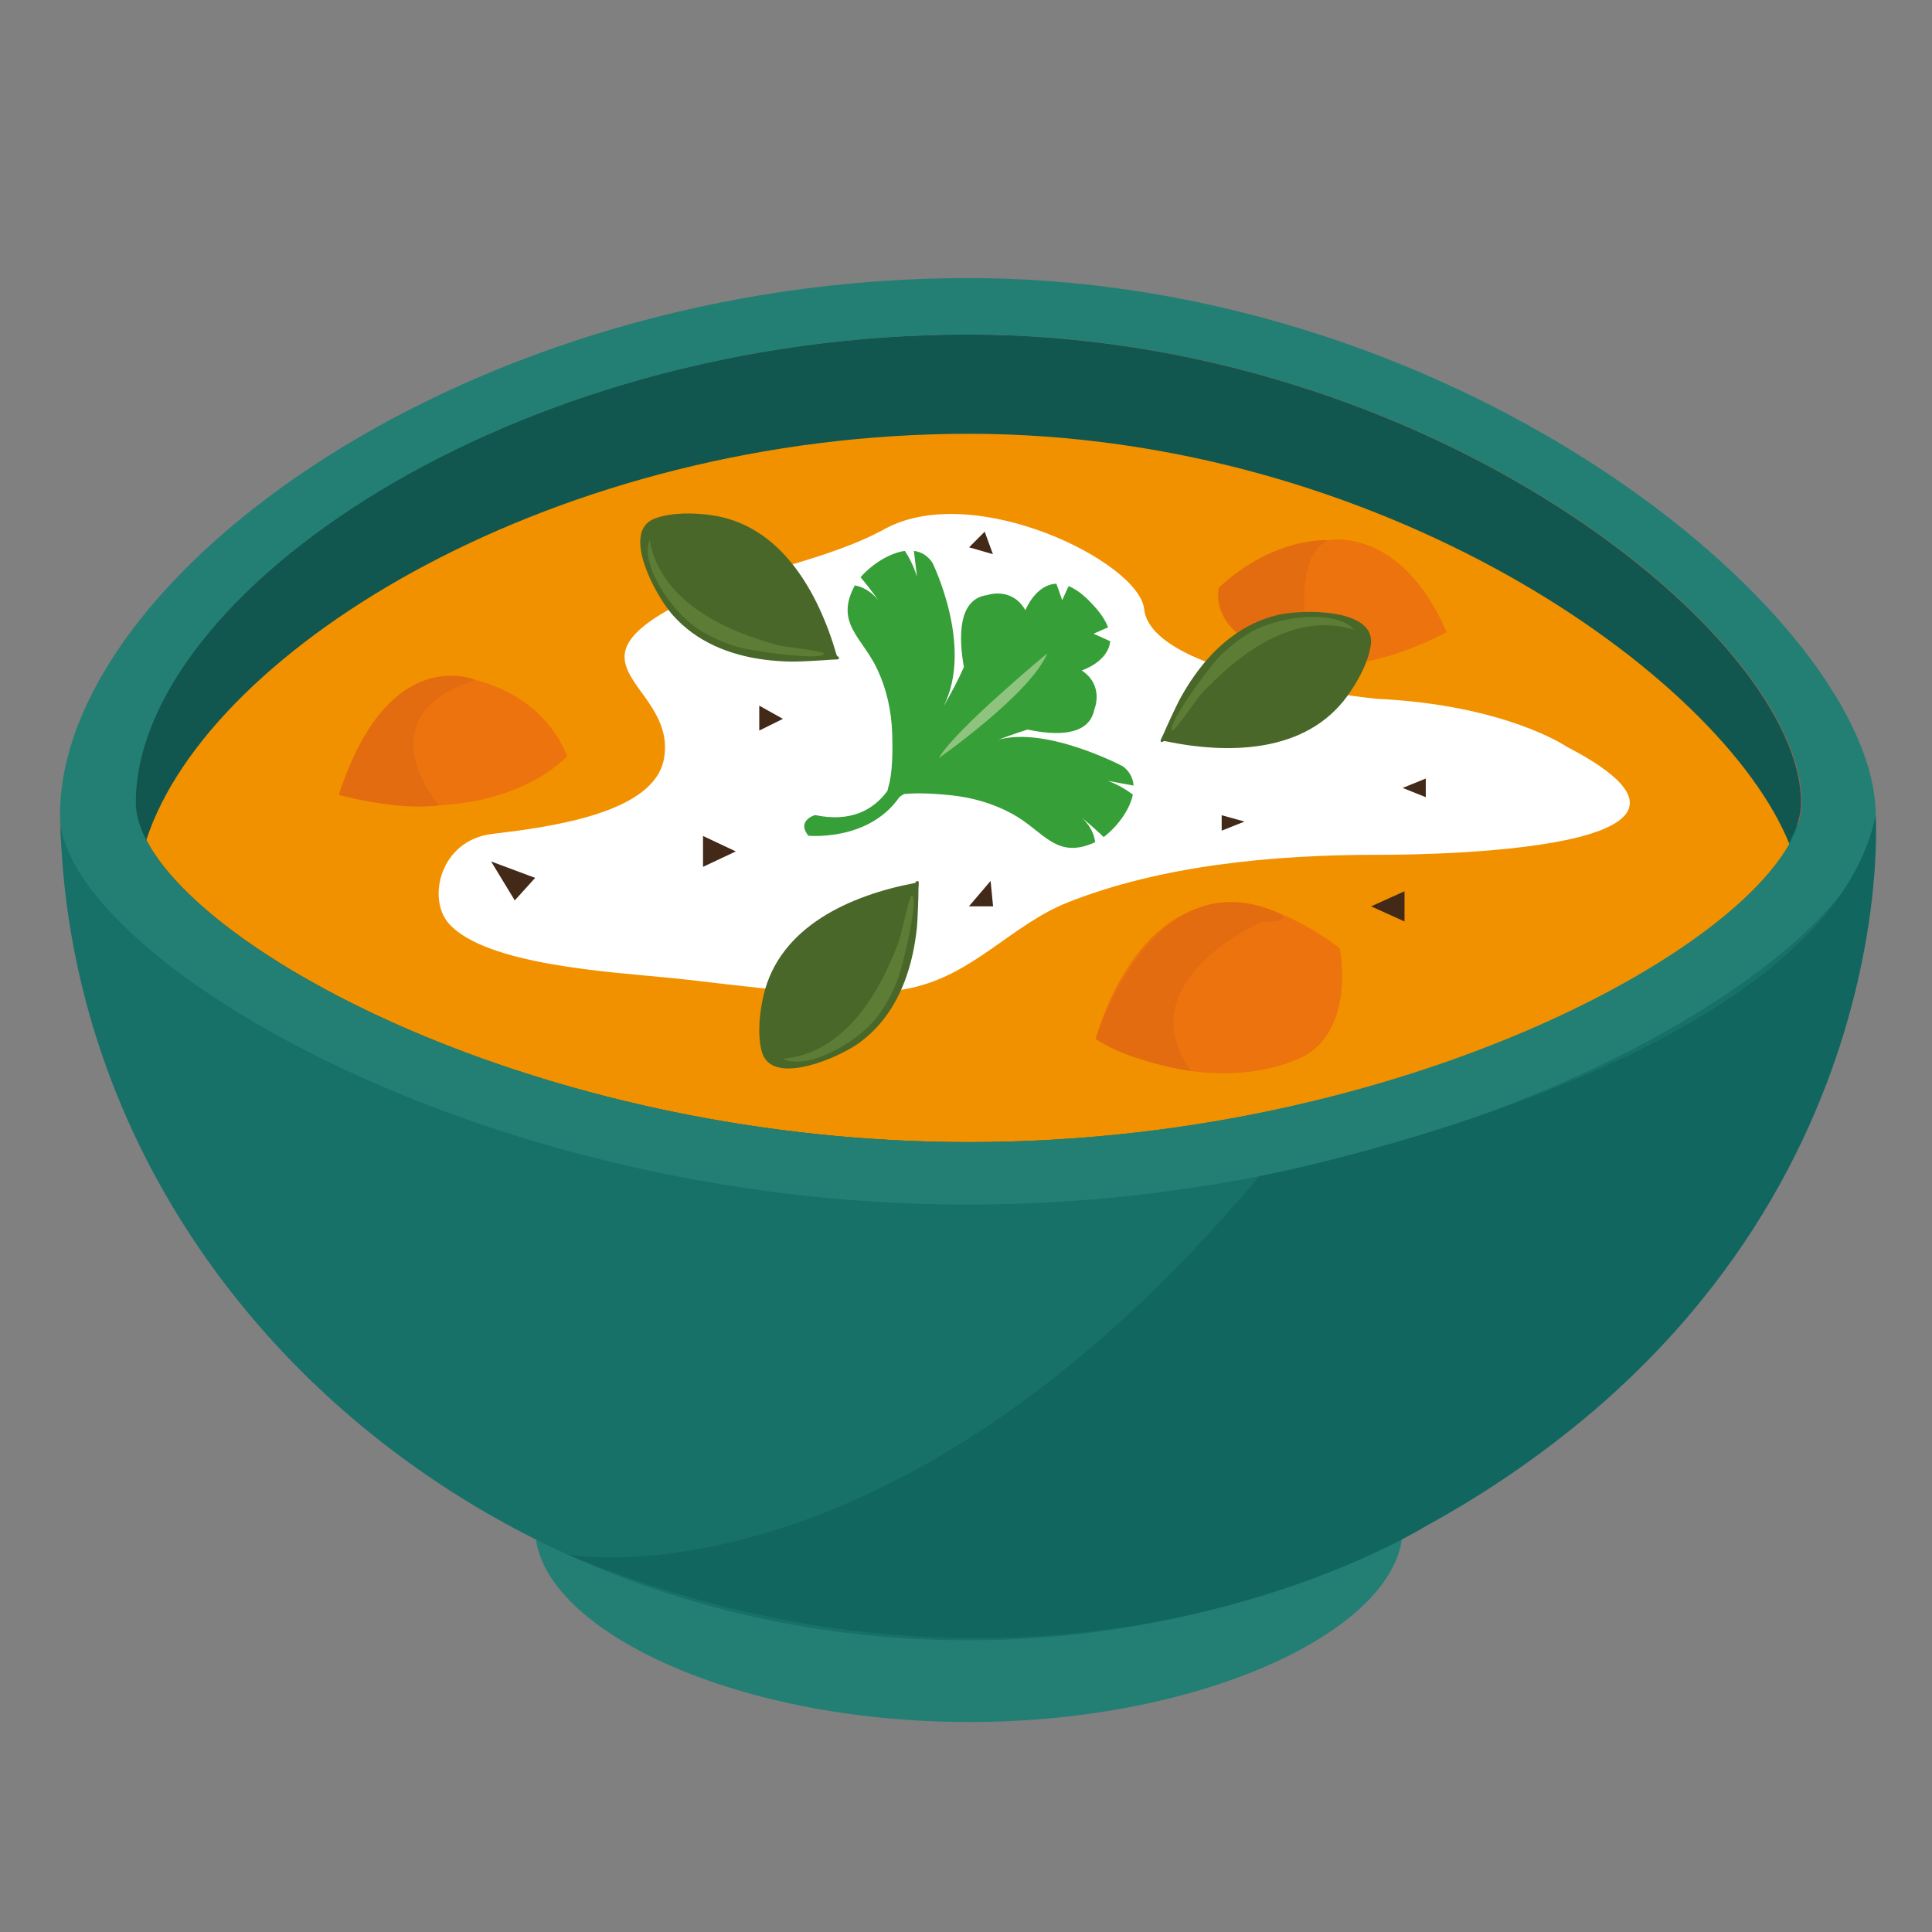 <?xml version="1.0" encoding="UTF-8"?><svg id="Laag_1" xmlns="http://www.w3.org/2000/svg" width="1000" height="1000" viewBox="0 0 1000 1000"><rect x="0" y="0" width="1000" height="1000" fill="#808080" stroke="none"/><defs><style>.cls-1{fill:#ed730e;}.cls-2{fill:#f29100;}.cls-3{fill:#fff;}.cls-4{fill:#e46c10;}.cls-5{fill:#8ec47d;}.cls-6{fill:#126660;}.cls-7{fill:#12574f;}.cls-8{fill:#237f74;}.cls-9{fill:#422918;}.cls-10{fill:#369f37;}.cls-11{fill:#187168;}.cls-12{fill:#5d7c35;}.cls-13{fill:#496728;}.cls-14{fill:#7a6a58;}</style></defs><path class="cls-8" d="M501.5,591.14c-123.99,0-224.5,111.51-224.5,200.19,0,50.46,100.51,99.99,224.5,99.99s224.5-49.54,224.5-99.99c0-71.21-100.51-200.19-224.5-200.19Z"/><path class="cls-14" d="M970.85,428.61c0,67.76-210.37,194.87-469.89,194.87S31.06,496.38,31.06,428.61c0-119.09,210.38-268.85,469.9-268.85s469.9,173.22,469.9,268.85Z"/><path class="cls-11" d="M31.29,428.61c7.72,233.4,215.04,420.42,469.67,420.42s461.95-187.02,469.67-420.42c.15-4.48-939.49-4.48-939.35,0Z"/><path class="cls-7" d="M932.16,415.49c0,61.08-193.05,175.65-431.2,175.65S69.75,476.57,69.75,415.49c0-107.34,193.06-242.33,431.21-242.33s431.21,156.13,431.21,242.33Z"/><path class="cls-2" d="M926.19,436.87c-35.56-88.02-212.15-212.34-424.67-212.34S108.48,334.44,75.73,434.77c32.75,63.09,210.91,156.37,425.8,156.37s389.1-91.23,424.66-154.27Z"/><path class="cls-3" d="M592.21,315.24c-2.66-24.44-88.18-66.67-134.25-41.45-33.81,18.51-78.91,23.05-112.27,42.01-52.54,29.87,4.77,40.46-2.06,77.11-5.17,27.64-56.97,34.98-88.68,38.7-27.42,3.22-33.92,33.79-22.62,46.45,19.19,21.48,84.15,25.06,114.51,28.09,35.39,3.53,89.98,12.6,124.43,5.28,32.94-7,52.34-32.86,81.64-44.44,48.03-18.97,105.45-24.55,159.74-24.55,0,0,209.71,1.85,98.34-55.91,0,0-31.6-21.68-98.34-24.83,0,0-116.61-11.27-120.45-46.46Z"/><path class="cls-8" d="M500.96,143.93C241.44,143.93,31.06,298.81,31.06,421.96c0,70.08,210.38,201.52,469.9,201.52s469.89-131.45,469.89-201.52c0-98.9-210.38-278.03-469.9-278.03Zm.54,447.21c-238.15,0-431.21-114.57-431.21-175.65,0-107.34,193.06-242.33,431.21-242.33s431.21,156.13,431.21,242.33c0,61.08-193.05,175.65-431.2,175.65Z"/><path class="cls-6" d="M293.62,804.6s167.26,31.7,358.14-195.79c0,0,292.14-55.99,319.09-186.85,0,0,16,230.61-232.03,367.44,0,0-189.46,120.92-445.2,15.2Z"/><g><path class="cls-13" d="M398.37,550.43c10.88,7.95,37.59-4.2,46.49-10.73,3.62-2.65,6.94-5.69,9.92-9.05,5.98-6.75,10.46-14.71,13.62-23.13,3.21-8.57,5.1-17.59,6.11-26.67,.51-4.56,.93-18.25,.89-20.52-.02-1.06,.37-3.68-.01-4.1-.22-.24-.58-.34-.87-.16-.54,.34-.47,.86-1.25,1.01-33.22,6.38-69.74,22.47-78.05,58.1-2.05,8.79-3.31,20.06-.96,28.97,.74,2.83,2.18,4.88,4.11,6.29Z"/><path class="cls-12" d="M405.23,547.98c10.17,5.54,31.93-4.48,44.49-16.8,6.28-6.16,10.56-13.93,14.07-21.97,3.65-8.35,12.43-47.02,7.9-45.57-1.02,.33-5.55,20.94-5.97,22.24-1.11,3.44-2.56,6.81-3.99,10.12-6.48,15.03-15.27,29.94-28.18,40.33-8.13,6.54-17.86,10.84-28.32,11.64Z"/></g><g><path class="cls-13" d="M333.21,273c-6.93,11.56,7.62,37.05,14.94,45.31,2.97,3.36,6.31,6.39,9.92,9.05,7.27,5.34,15.6,9.07,24.28,11.44,8.82,2.41,17.98,3.47,27.12,3.64,4.59,.09,18.26-.74,20.52-.99,1.05-.11,3.7,.03,4.08-.39,.22-.24,.29-.61,.08-.88-.39-.51-.9-.39-1.12-1.15-9.4-32.49-28.76-67.39-64.99-72.4-8.94-1.24-20.28-1.46-28.93,1.69-2.75,1-4.66,2.61-5.89,4.67Z"/><path class="cls-12" d="M336.28,279.61c-4.58,10.63,7.38,31.38,20.8,42.76,6.71,5.69,14.84,9.24,23.16,12,8.65,2.87,47.96,8.07,46.1,3.69-.42-.98-21.36-3.61-22.69-3.91-3.52-.79-7.02-1.93-10.45-3.05-15.56-5.08-31.21-12.46-42.73-24.37-7.26-7.49-12.43-16.79-14.18-27.13Z"/></g><g><path class="cls-10" d="M586.38,411.29c-6.68-5.07-13.07-7.16-13.07-7.16l13.41,2.49c-.25-3.72-1.86-7.17-5.45-9.94-.02-.02-46.3-24.54-70.62-11.37,7.57-3.15,14.94-5.71,21.24-7.69,14.35,3.07,31.75,3.65,34.54-10.41,0,0,5.31-12.33-6.54-20.19,0,0,13.71-4.36,14.75-15.13l-8.61-3.88,7.5-3.3c-1.28-3.42-3.71-7.26-7.76-11.6-.14-.15-.28-.28-.42-.42-.13-.15-.25-.3-.39-.45-4.38-4.68-8.32-7.45-11.85-8.87l-3.32,7.28-2.99-8.51c-10.8,.33-16.06,13.71-16.06,13.71-7.05-12.34-19.71-7.86-19.71-7.86-15.39,2.01-14.79,22.21-12.12,37.28-3.05,6.9-6.74,13.84-10.53,20.32,15.76-30.89-5.76-74.34-5.78-74.36-2.52-3.76-5.87-5.6-9.56-6.1l1.6,13.54s-1.66-6.52-6.28-13.52c-8.53,1.14-17.81,7.65-22.95,13.64,2.58,3,5.71,6.97,9.44,12.2,.52,.68,.8,1.12,.8,1.12-.27-.38-.53-.75-.8-1.12-1.68-2.18-5.97-6.89-12.4-7.97-10.59,19.63,3.92,26.76,11.78,43.68,4.77,10.29,7.19,21.47,7.55,32.77,.15,4.59,.53,16.64-1.28,25.28-.3,1.44-5.2,14.99,7.4,6.25,8.58-.93,19.58,.15,23.92,.58,11.25,1.11,22.25,4.27,32.2,9.71,16.36,8.96,22.51,23.92,42.8,14.65-.65-6.48-5.07-11.08-7.13-12.9-.35-.29-.7-.57-1.06-.87,0,0,.42,.3,1.06,.87,4.98,4.07,8.73,7.45,11.55,10.23,6.32-4.72,13.43-13.55,15.13-21.99Z"/><path class="cls-5" d="M485.93,392.38s47.47-33.19,56.18-54.27c0,0-48.19,39.93-56.18,54.27Z"/><path class="cls-10" d="M466.73,392.56s-6.55,37.36-44.86,29.32c0,0-9.78,2.76-3.47,10.69,0,0,38.61,3.8,51.89-28.83"/></g><polygon class="cls-9" points="266.44 466.05 276.99 454.39 254.2 445.89 266.44 466.05"/><polygon class="cls-9" points="363.88 432.7 363.88 448.68 380.84 440.69 363.88 432.7"/><polygon class="cls-9" points="405.23 372.08 392.99 378.14 392.99 365.25 405.23 372.08"/><polygon class="cls-9" points="501.5 469.13 514.02 469.13 512.73 455.97 501.5 469.13"/><polygon class="cls-9" points="632.34 421.96 632.34 429.94 644.15 425.25 632.34 421.96"/><polygon class="cls-9" points="726.98 461.31 726.98 476.95 709.66 469.13 726.98 461.31"/><polygon class="cls-9" points="737.98 402.97 737.98 412.63 726 407.83 737.98 402.97"/><g><path class="cls-1" d="M567.17,537.7s20.81-82.42,83.21-68.57c12.61,2.8,26.92,9.53,43.09,21.66,0,0,9.62,47.75-25.26,58.76,0,0-20.33,9.12-51.7,4.81-14.42-1.98-31.16-6.8-49.34-16.65Z"/><path class="cls-4" d="M653.63,476.95s-70.78,30.29-37.12,77.4c0,0-32.5-4.62-49.34-16.65,0,0,28.86-95.01,95.03-64.95,0,0,8.14,4.8-8.56,4.2Z"/></g><g><path class="cls-1" d="M175.38,411.4s20.45-62.21,62.55-61.01c0,0,40.41,3.68,55.69,40.94,0,0-35.24,40.18-118.24,20.07Z"/><path class="cls-4" d="M227.06,416.85s-39.65-46.13,19.11-64.88c0,0-45.17-19.94-70.79,59.44,0,0,29.55,8.38,51.68,5.44Z"/></g><g><path class="cls-1" d="M630.93,304.13s28.86-20.38,56.53-24.52c0,0,37.29-7.75,61.35,47.58,0,0-40.94,22.74-69.77,15.27-28.83-7.47-50.51-16.89-48.11-38.33Z"/><path class="cls-4" d="M679.04,342.46s-13.23-52.69,8.42-62.85c0,0-27.92-2.12-56.53,24.52,0,0-8.43,29.55,48.11,38.33Z"/></g><g><path class="cls-13" d="M708.16,326.42c-6.96-11.54-36.3-10.65-47.02-8.06-4.36,1.05-8.61,2.57-12.65,4.52-8.13,3.91-15.33,9.53-21.5,16.08-6.27,6.66-11.5,14.25-15.94,22.24-2.23,4.01-7.91,16.48-8.75,18.58-.39,.98-1.76,3.25-1.57,3.79,.11,.31,.4,.54,.74,.48,.63-.11,.77-.61,1.54-.45,33.1,6.94,73.01,6.21,94.43-23.44,5.29-7.32,10.8-17.23,12.08-26.35,.41-2.9-.12-5.34-1.36-7.39Z"/><path class="cls-12" d="M700.89,326.03c-7.24-9.04-31.18-8.2-47.52-1.69-8.17,3.25-15.12,8.77-21.47,14.83-6.59,6.29-29.62,38.57-24.89,38.98,1.06,.09,13.21-17.17,14.1-18.21,2.35-2.74,4.99-5.29,7.59-7.8,11.78-11.36,25.65-21.72,41.57-26.31,10.02-2.89,20.66-3.1,30.61,.2Z"/></g><polygon class="cls-9" points="513.92 286.84 509.68 275.2 501.6 283.28 513.92 286.84"/></svg>